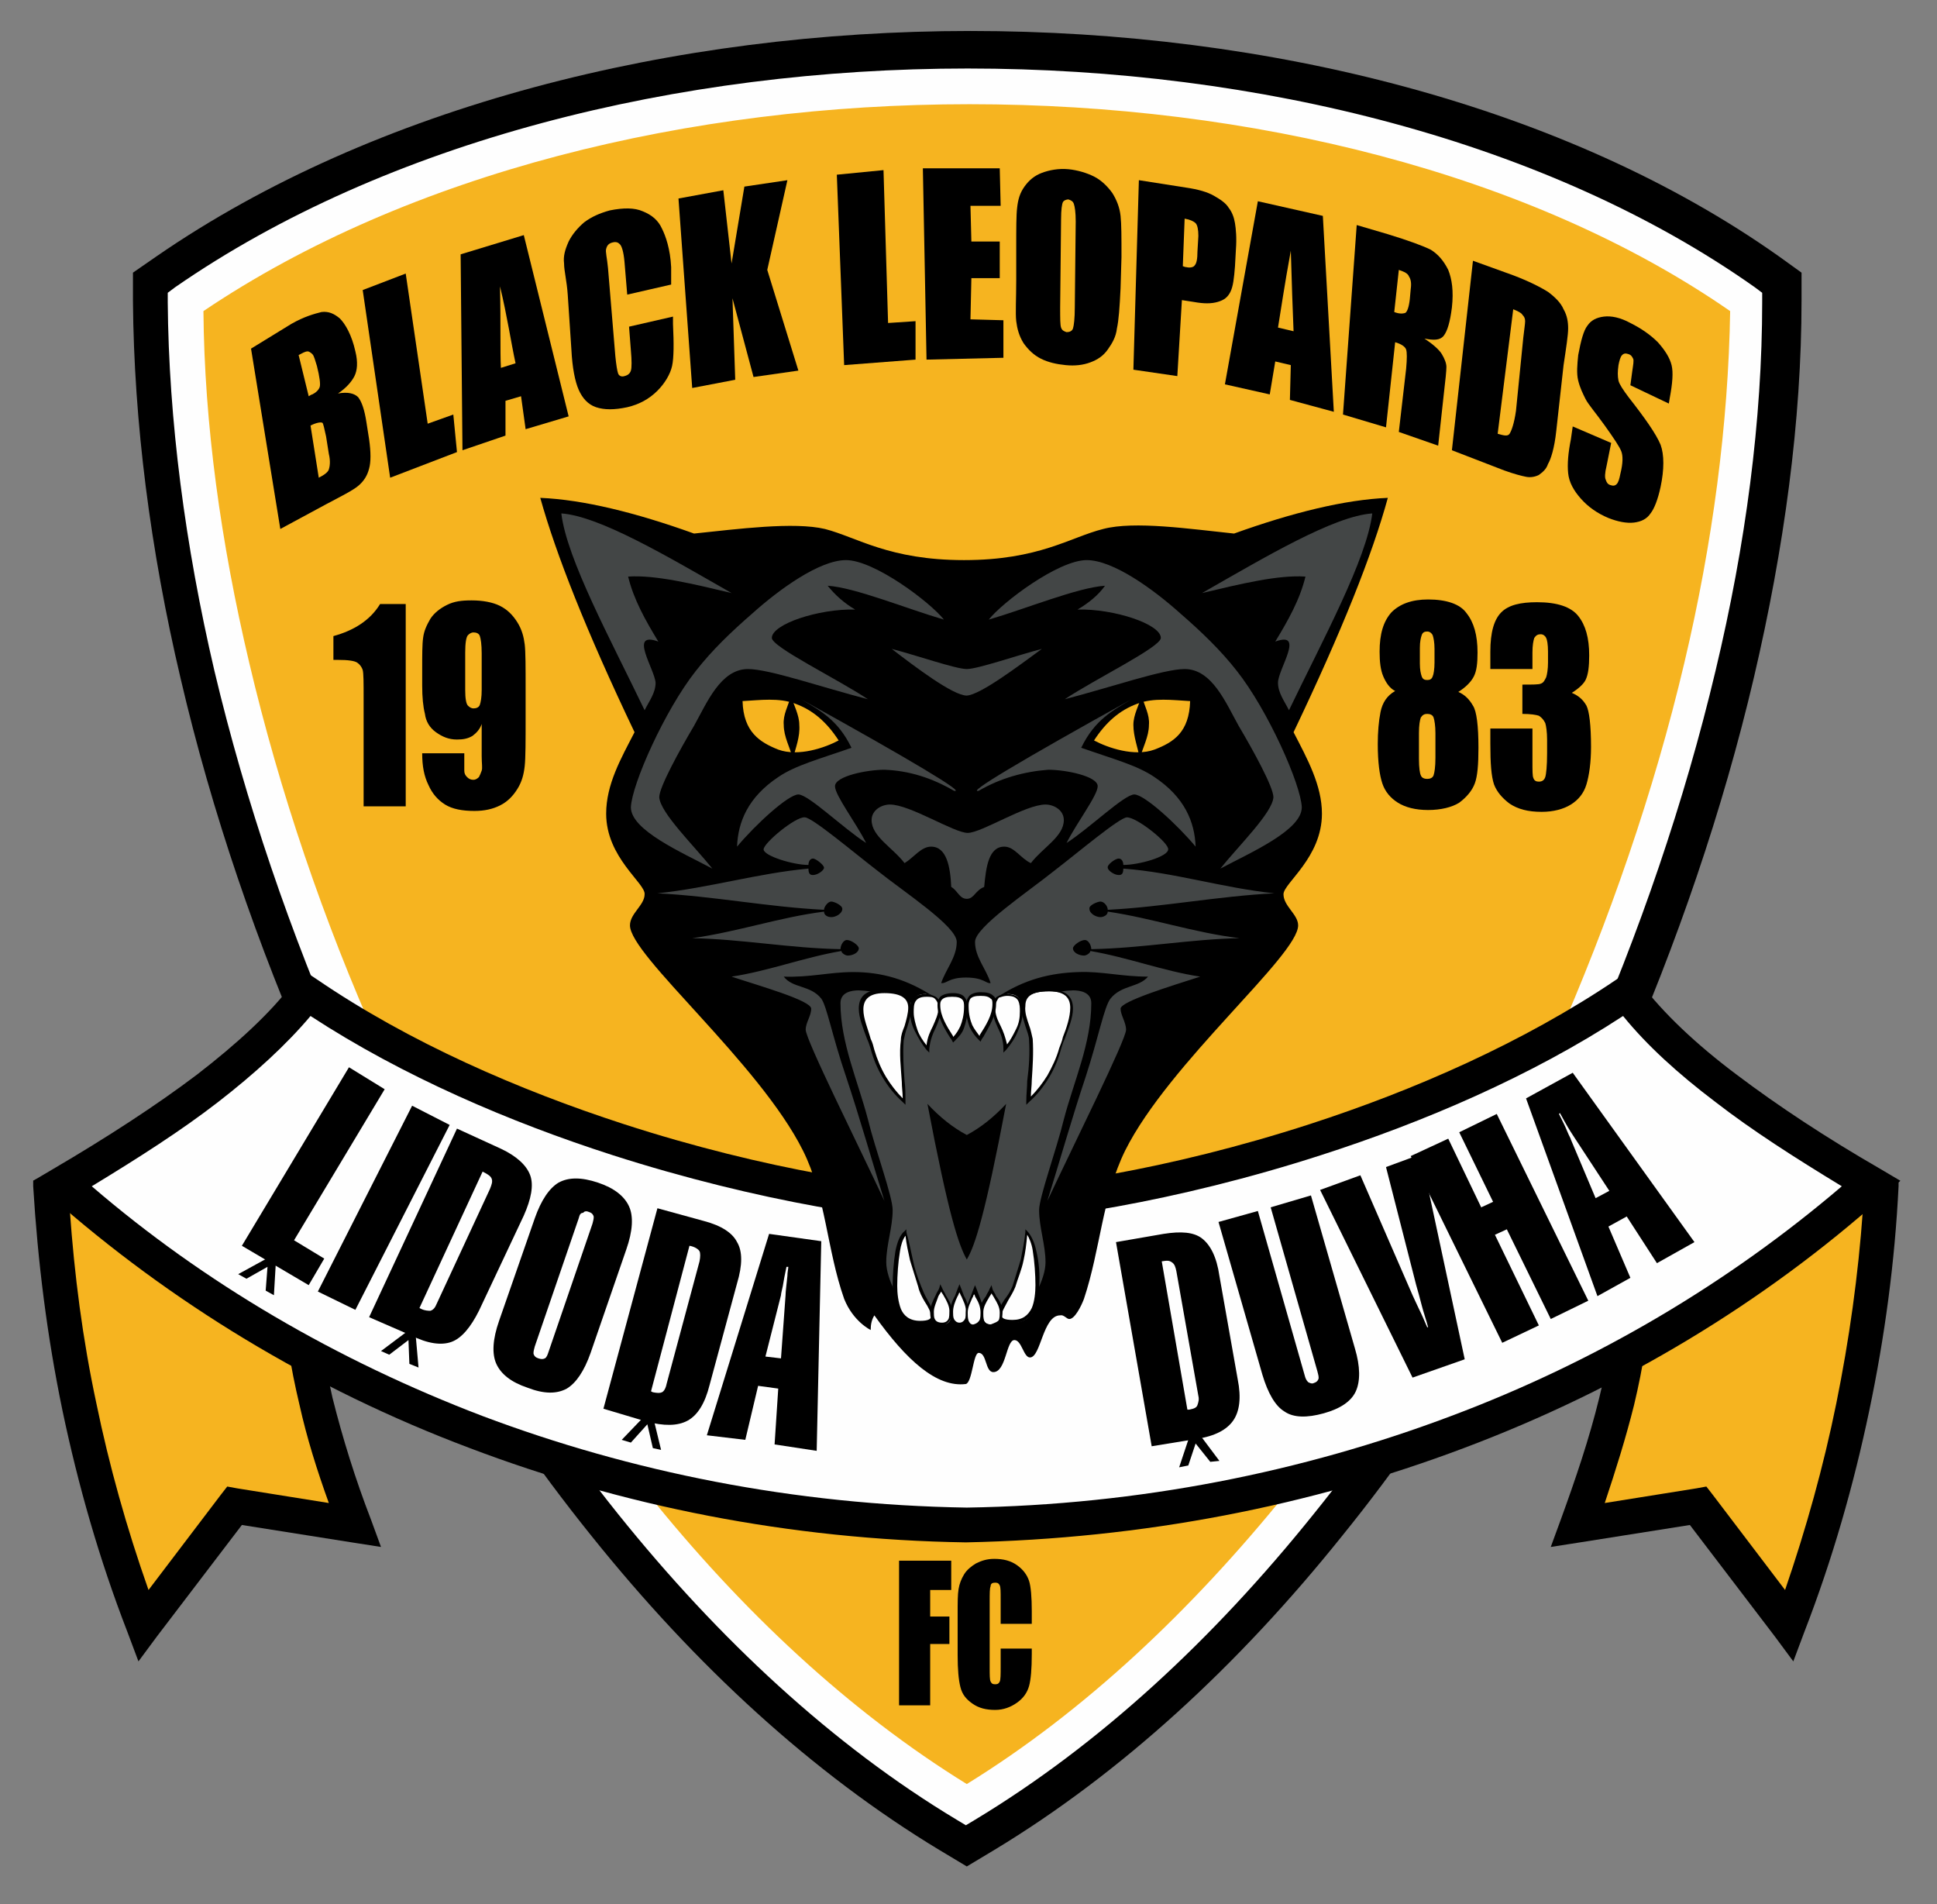 <?xml version="1.0" encoding="utf-8"?>
<!-- Generator: Adobe Illustrator 21.1.0, SVG Export Plug-In . SVG Version: 6.00 Build 0)  -->
<svg version="1.1"
	 id="svg3161" inkscape:version="0.48.5 r10040" sodipodi:docname="Black_Leopards_FC.svg" xmlns:cc="http://creativecommons.org/ns#" xmlns:dc="http://purl.org/dc/elements/1.1/" xmlns:inkscape="http://www.inkscape.org/namespaces/inkscape" xmlns:rdf="http://www.w3.org/1999/02/22-rdf-syntax-ns#" xmlns:sodipodi="http://sodipodi.sourceforge.net/DTD/sodipodi-0.dtd" xmlns:svg="http://www.w3.org/2000/svg"
	 xmlns="http://www.w3.org/2000/svg" xmlns:xlink="http://www.w3.org/1999/xlink" wide="311.3" height="306" viewBox="0 0 311.3 306"
	 enable-background="new 0 0 311.3 306" xml:space="preserve">
<rect x="0" y="0" width="311.3" height="306" fill="#808080" stroke="none"/>
<sodipodi:namedview  bordercolor="#666666" borderopacity="1" gridtolerance="10" guidetolerance="10" id="namedview3333" inkscape:current-layer="svg3161" inkscape:cx="291.64569" inkscape:cy="456.14229" inkscape:pageopacity="0" inkscape:pageshadow="2" inkscape:window-height="706" inkscape:window-maximized="1" inkscape:window-width="1366" inkscape:window-x="-8" inkscape:window-y="-8" inkscape:zoom="0.5" objecttolerance="10" pagecolor="#ffffff" showgrid="false">
	</sodipodi:namedview>
<g id="Слой_x0020_1" transform="matrix(1.471,0,0,1.471,-4844.994,-5059.088)">
	<path id="path3169" inkscape:connector-curvature="0" d="M3399.3,3629.4c11.6-7.5,22.3-17.7,31.9-29.7c11.3-14,21-30.5,28.7-47.9
		c5.9-13.4,10.7-27.3,13.9-41.1c2.8-12.1,4.5-24,4.8-35.4c-21-13.8-49.9-20.7-79-20.7c-29,0-58.1,6.9-79.6,20.7
		c0.3,11.4,2,23.4,4.8,35.4c3.2,13.8,8,27.7,13.9,41.1c7.7,17.4,17.4,33.9,28.7,47.9C3377,3611.7,3387.7,3621.9,3399.3,3629.4
		L3399.3,3629.4z M3440.3,3607c-11.3,14.1-24.1,25.9-38,34.3l-3,1.8l-3-1.8c-13.9-8.4-26.7-20.2-38-34.3
		c-12-14.9-22.2-32.2-30.3-50.5c-6.2-14-11.2-28.6-14.6-43.2c-3.3-14-5.1-28-5.2-41.2l0-3.1l2.6-1.8c23.8-16.4,56.5-24.6,88.9-24.6
		c32.6,0,65.1,8.2,88.3,24.6l2.5,1.8l0,3c0,13.2-1.9,27.1-5.2,41.2c-3.4,14.5-8.4,29.1-14.6,43.2
		C3462.5,3574.8,3452.3,3592.2,3440.3,3607z"/>
	<path id="path3171" inkscape:connector-curvature="0" fill="#F6B420" d="M3399.3,3636.3c27.6-16.6,50.7-47.6,66-82.2
		c11.9-26.9,19.2-55.9,19.3-82c-44.3-31.3-124.9-31.5-170.5,0c0.1,26.1,7.4,55.1,19.3,82C3348.6,3588.7,3371.7,3619.7,3399.3,3636.3
		L3399.3,3636.3z"/>
	<path id="path3173" inkscape:connector-curvature="0" fill="#FEFEFE" d="M3399.3,3634.1c12.8-7.9,24.5-18.9,35-31.9
		c11.5-14.3,21.4-31.1,29.2-48.8c6-13.6,10.9-27.8,14.2-41.8c3.1-13.1,4.8-26.1,5-38.4c-21.8-15.1-52.4-22.6-83.1-22.6
		c-30.6,0-61.3,7.5-83.7,22.6c0.1,12.3,1.9,25.3,5,38.4c3.3,14,8.1,28.2,14.2,41.8c7.8,17.7,17.7,34.5,29.2,48.8
		C3374.7,3615.2,3386.5,3626.2,3399.3,3634.1z M3437.2,3604.6c-11,13.7-23.4,25.2-37,33.4l-1,0.6l-1-0.6c-13.5-8.1-26-19.7-37-33.4
		c-11.7-14.6-21.8-31.6-29.7-49.6c-6.1-13.8-11-28.2-14.4-42.5c-3.2-13.7-5-27.4-5.1-40.3v-1l0.8-0.6c23.1-16,55-23.9,86.6-23.9
		c31.8,0,63.5,8,86,23.9l0.8,0.6v1c0,12.9-1.8,26.5-5.1,40.3c-3.4,14.3-8.3,28.6-14.4,42.5C3459,3572.9,3449,3590,3437.2,3604.6
		L3437.2,3604.6z"/>
	<path id="path3175" inkscape:connector-curvature="0" fill="#F6B420" d="M3299.3,3568.6c0.9,16.3,4,32.3,10.1,48.1
		c3.3-4.4,6.6-8.8,9.9-13.1c4.4,0.7,8.8,1.4,13.1,2.1c-3.4-9-6-18-6-27C3317.4,3575.4,3308.3,3572,3299.3,3568.6L3299.3,3568.6z"/>
	<path id="path3177" inkscape:connector-curvature="0" d="M3301.3,3571.4c0.5,7.1,1.4,14.1,2.9,21.1c1.4,6.8,3.3,13.6,5.7,20.4
		l7.9-10.4l0.7-0.9l1.1,0.2l10,1.6c-1.3-3.6-2.4-7.1-3.2-10.7c-1-4.2-1.7-8.4-1.8-12.6L3301.3,3571.4z M3300.5,3593.3
		c-1.7-8.2-2.7-16.3-3.2-24.5l0-0.6l2.6-1.3l27.2,10.1l1.2,0.5l0,1.3c0,4.3,0.7,8.7,1.7,13.1c1.1,4.4,2.5,8.9,4.2,13.3l1.1,3
		l-3.2-0.5l-12-1.9l-9.3,12.2l-2,2.7l-1.2-3.2C3304.5,3609.5,3302.2,3601.4,3300.5,3593.3L3300.5,3593.3z"/>
	<path id="path3179" inkscape:connector-curvature="0" fill="#F6B420" d="M3499.2,3568.6c-0.9,16.3-4,32.3-10.1,48.1
		c-3.3-4.4-6.6-8.8-9.9-13.1c-4.4,0.7-8.8,1.4-13.1,2.1c3.4-9,6-18,6-27C3481.1,3575.4,3490.2,3572,3499.2,3568.6L3499.2,3568.6z"/>
	<path id="path3181" inkscape:connector-curvature="0" d="M3501.1,3568.8c-0.4,8.2-1.5,16.4-3.2,24.5c-1.7,8.1-4,16.2-7.1,24.2
		l-1.2,3.2l-2-2.7l-9.3-12.2l-12,1.9l-3.2,0.5l1.1-3c1.6-4.4,3.1-8.8,4.2-13.3c1.1-4.4,1.7-8.7,1.7-13.1l0-1.3l1.2-0.5l27.2-10.1
		l2.6,1.3L3501.1,3568.8L3501.1,3568.8z M3494.3,3592.5c1.4-6.9,2.4-14,2.9-21.1l-23.2,8.7c-0.1,4.2-0.8,8.4-1.8,12.6
		c-0.9,3.6-2,7.1-3.2,10.7l10-1.6l1.1-0.2l0.7,0.9l7.9,10.4C3491,3606.2,3492.9,3599.4,3494.3,3592.5z"/>
	<path id="path3183" inkscape:connector-curvature="0" fill="#FEFEFE" d="M3399.3,3605.8c-39-0.7-73.7-14.9-98.8-37.3
		c11.8-6.9,21.6-13.9,26.8-20.8c24.2,16.4,58.4,23.3,72,23.3c13.6,0,47.8-6.9,72-23.3c5.2,6.9,14.9,13.9,26.8,20.8
		C3472.9,3590.8,3438.2,3605.1,3399.3,3605.8z"/>
	<path id="path3185" inkscape:connector-curvature="0" d="M3399.2,3607.7c-19.3-0.3-37.6-4-54.2-10.3c-17.3-6.5-32.8-16-45.8-27.5
		l-1.9-1.7l2.2-1.3c5.8-3.4,11.2-6.9,15.7-10.3c4.4-3.4,8-6.7,10.5-10l1.1-1.4l1.5,1c10.1,6.9,22.1,12.1,33.5,15.8
		c15.4,5,29.8,7.2,37.5,7.2c7.7,0,22.1-2.2,37.5-7.2c11.4-3.7,23.3-8.9,33.5-15.8l1.5-1l1.1,1.4c2.5,3.3,6.1,6.7,10.5,10
		c4.5,3.4,9.8,6.9,15.7,10.3l2.2,1.3l-1.9,1.7c-13,11.6-28.5,21-45.8,27.5C3436.9,3603.7,3418.6,3607.3,3399.2,3607.7L3399.2,3607.7
		z M3346.4,3593.9c16.2,6.1,34,9.7,52.9,10c18.9-0.3,36.7-3.9,52.9-10c16-6,30.4-14.6,42.7-25.1c-5.1-3.1-9.8-6.1-13.8-9.2
		c-4.1-3.1-7.5-6.2-10.1-9.4c-10.1,6.6-21.8,11.6-33,15.2c-15.8,5.1-30.7,7.4-38.7,7.4c-7.9,0-22.8-2.3-38.7-7.4
		c-11.2-3.6-22.9-8.6-33-15.2c-2.6,3.1-6.1,6.3-10.1,9.4c-4,3.1-8.7,6.1-13.8,9.2C3315.9,3579.3,3330.4,3587.8,3346.4,3593.9z"/>
	<path id="path3187" inkscape:connector-curvature="0" d="M3410.5,3583.3c0.6,0,1.3-1.4,1.6-2.2c1.8-5.4,2-11.1,4.5-16.2
		c4.8-9.6,18.9-21.3,18.9-24.6c0-1.2-1.6-2.1-1.6-3.4c0-1.2,4.2-4,4.2-8.8c0-3.1-1.6-6-3.1-8.9c5.3-11.1,8.6-19.4,10.3-25.6
		c-4.7,0.2-10.4,1.6-16.8,3.9c-4.8-0.5-10.9-1.4-14.3-0.5c-3.6,0.9-7,3.4-15.2,3.4c-8.2,0-11.7-2.5-15.2-3.4
		c-3.4-0.8-9.5,0-14.3,0.5c-6.4-2.3-12.1-3.7-16.8-3.9c1.7,6.1,5,14.5,10.3,25.6c-1.5,2.9-3.1,5.7-3.1,8.9c0,4.8,4.3,7.6,4.2,8.8
		c0,1.2-1.6,2.1-1.6,3.4c0,3.3,14.1,15,18.9,24.6c2.5,5,2.6,10.8,4.5,16.2c1,2.5,2.9,3.4,2.9,3.4c0-0.6,0.1-1.1,0.4-1.6
		c3.5,4.9,6.8,7.9,10,7.5c0.7-0.2,0.8-3.4,1.4-3.4c0.9,0,0.7,2.1,1.6,2.1c1.4,0,1.4-3.5,2.3-3.5c0.8,0,1,1.9,1.7,1.9
		c1.2,0,1.4-4.6,3.3-4.6C3409.9,3582.8,3410.2,3583.3,3410.5,3583.3L3410.5,3583.3z"/>
	<path id="path3189" inkscape:connector-curvature="0" fill="#434646" d="M3365.3,3513.8c0,1.1-0.7,2-1.2,3
		c-3.7-7.7-8.5-16.5-9.1-21.5c4.2,0.3,11.6,4.7,18.6,8.7c-4.2-1-8.3-2-11.3-1.8c0.6,2.5,1.9,4.8,3.3,7.1
		C3362.3,3508.1,3365.2,3512.3,3365.3,3513.8L3365.3,3513.8z"/>
	<path id="path3191" inkscape:connector-curvature="0" fill="#434646" d="M3384.1,3503.2c3,0.2,8.6,2.5,12.7,3.7
		c-1.5-1.9-7.6-6.5-10.7-6.5c-2.9,0-7.3,3.2-10.2,5.8c-2.3,2-4.4,4-6.2,6.3c-3.4,4.3-7,12.4-7.1,14.9c0,2.5,5.5,4.9,8.9,6.7
		c-2-2.5-5.7-6.1-5.8-7.8c0-1.1,2.2-5.1,3.8-7.8c1.4-2.5,2.9-6.2,5.9-6.2c2.3,0,8.1,2,13.1,3.3c-3.3-2.2-10.5-5.7-10.5-6.7
		c0-1.5,5.1-3.2,9.1-3.1C3385.9,3505.1,3384.9,3504.2,3384.1,3503.2L3384.1,3503.2z"/>
	<path id="path3193" inkscape:connector-curvature="0" fill="#F6B420" d="M3378.7,3521.1c2.2,0.8,5.1-0.2,6.6-1
		c-1.3-2-2.8-3.3-4.7-4c-1.8-0.7-3.9-0.4-5.8-0.3C3374.9,3519.2,3376.7,3520.3,3378.7,3521.1L3378.7,3521.1z"/>
	<path id="path3195" inkscape:connector-curvature="0" d="M3381,3518.4c0-1.1-0.6-2.1-0.9-3.2c-0.3,1.1-0.9,2.1-0.8,3.2
		c0,1.3,0.7,2.5,1,3.7C3380.6,3520.9,3381.1,3519.7,3381,3518.4L3381,3518.4z"/>
	<path id="path3197" inkscape:connector-curvature="0" fill="#434646" d="M3397.9,3525.6c1.4,0.3-4.6-3.3-16.7-10
		c2,1.2,4,2.2,5.5,5.3c-3.4,1.2-6.1,1.9-8,3.2c-3.3,2.2-4.4,4.9-4.5,7.6c2-2.4,5.6-5.7,6.7-5.7c1.1,0,4.9,3.7,7.4,5.3
		c-1.1-2.2-3.4-5.2-3.4-6.2c0-1.1,3.5-1.8,5.4-1.8C3393,3523.4,3395.5,3524.2,3397.9,3525.6L3397.9,3525.6z"/>
	<path id="path3199" inkscape:connector-curvature="0" fill="#434646" d="M3400,3582.7h-1.5c-1.9-0.1-3.7-0.3-5.6-0.4
		c-0.8-0.6-2.4-3.3-2.4-5.2c0-1.9,0.7-3.8,0.7-5.7c0-1.5-1.9-6.6-2.7-9.9c-1.1-4.2-3-8.4-3-12.7c0-1.2,1.2-1.4,2-1.4
		c3.6,0.1,7.4,2.4,11.1,2.7c-1-0.7-1.9-1.4-2.9-2c-2.9-1.9-5.7-2.7-8.8-2.7c-2.6,0-4.7,0.6-7.6,0.5c1,1.3,2.9,0.9,4.1,2.4
		c0.6,0.8,1.2,4.1,2.7,8.5c1.5,4.5,2.8,9.1,4.2,13.6c-2.9-6.2-8.6-17.6-8.6-18.7c0-0.8,0.6-1.5,0.6-2.3c0-0.9-5.7-2.5-8.7-3.5
		c4-0.6,7.9-2.1,12-2.8c0,0.2,0.4,0.5,0.7,0.5c0.5,0,1.2-0.3,1.2-0.8c0-0.3-0.8-0.9-1.3-0.9c-0.4,0-0.7,0.6-0.7,1
		c-5.5-0.1-10.8-1.1-16.2-1.2c5-0.7,9.6-2.3,14.4-2.9c0,0.4,0.4,0.6,0.8,0.6c0.5,0,1.2-0.4,1.2-0.9c0-0.4-0.9-0.8-1.2-0.8
		c-0.4,0-0.8,0.6-0.8,0.9c-6.1-0.3-12.1-1.5-18.2-1.8c5.7-0.6,11-2.2,16.5-2.7c0,0.6,0.2,0.7,0.5,0.7c0.5,0,1.2-0.5,1.2-0.8
		c0-0.3-0.9-1-1.2-1c-0.3,0-0.5,0.3-0.5,0.7c-1.7,0-4.9-1-4.9-1.7c0-0.7,3.5-3.6,4.5-3.5c0.8,0,5.3,3.8,7.9,5.8
		c3,2.4,8.7,6.1,8.7,7.8c0,1.7-1.2,3-1.7,4.5c0.6,0.1,0.8-0.6,2.7-0.6h0c2,0,2.2,0.7,2.7,0.6c-0.5-1.6-1.7-2.8-1.7-4.5
		c0-1.6,5.7-5.4,8.7-7.8c2.6-2,7.1-5.8,7.9-5.8c1.1,0,4.6,2.8,4.5,3.5c0,0.8-3.2,1.7-4.9,1.7c0-0.4-0.2-0.7-0.5-0.7
		c-0.4,0-1.3,0.7-1.2,1c0,0.3,0.7,0.8,1.2,0.8c0.3,0,0.5-0.1,0.5-0.7c5.5,0.4,10.8,2.1,16.5,2.7c-6.1,0.3-12.2,1.5-18.2,1.8
		c0-0.4-0.4-0.9-0.8-0.9c-0.3,0-1.3,0.4-1.2,0.8c0,0.5,0.7,0.9,1.2,0.9c0.3,0,0.8-0.2,0.8-0.6c4.8,0.7,9.4,2.3,14.4,2.9
		c-5.3,0.1-10.7,1.1-16.2,1.2c0-0.4-0.3-1-0.7-1c-0.5,0-1.3,0.6-1.3,0.9c0,0.5,0.7,0.8,1.2,0.8c0.3,0,0.7-0.3,0.7-0.5
		c4.1,0.7,8,2.2,12,2.8c-3.1,1-8.7,2.7-8.7,3.5c0,0.7,0.6,1.5,0.6,2.3c0,1.1-5.7,12.5-8.6,18.7c1.4-4.5,2.7-9.1,4.2-13.6
		c1.4-4.3,2-7.6,2.7-8.5c1.2-1.5,3.1-1.2,4.1-2.4c-2.9,0-5.1-0.6-7.6-0.5c-3.1,0.1-5.9,0.8-8.8,2.7c-1,0.7-2,1.4-2.9,2
		c3.8-0.3,7.5-2.6,11.1-2.7c0.8,0,2,0.2,2,1.4c0,4.4-1.9,8.5-3,12.7c-0.8,3.3-2.7,8.5-2.7,9.9c0,1.9,0.7,3.8,0.7,5.7
		c0,1.9-1.6,4.6-2.4,5.2C3403.7,3582.5,3401.9,3582.6,3400,3582.7L3400,3582.7z"/>
	<path id="path3201" inkscape:connector-curvature="0" d="M3399.3,3576.8L3399.3,3576.8c-0.9-1.6-2-4.9-4.3-17
		c1.4,1.5,2.8,2.6,4.3,3.4h0c1.5-0.8,2.9-1.9,4.3-3.4C3401.3,3571.9,3400.2,3575.3,3399.3,3576.8z"/>
	<path id="path3203" inkscape:connector-curvature="0" fill="#434646" d="M3399.3,3515.2L3399.3,3515.2c-1.5,0-5.6-3.1-8.2-5.1
		c2.7,0.7,7,2.2,8.2,2.2h0c1.2,0,5.5-1.5,8.2-2.2C3404.9,3512,3400.8,3515.1,3399.3,3515.2z"/>
	<path id="path3205" inkscape:connector-curvature="0" fill="#434646" d="M3399.3,3537.4L3399.3,3537.4c-0.8,0-1-0.9-1.7-1.3
		c-0.1-2.2-0.5-4.4-2.2-4.4c-1.1,0-1.9,1.2-2.9,1.8c-1.3-1.7-3.6-2.9-3.6-4.7c0-1.1,1.1-1.7,2-1.7c2.2,0,7,3.1,8.5,3.1h0
		c1.5,0,6.3-3.1,8.5-3.1c0.9,0,2,0.6,2,1.7c0,1.8-2.3,3-3.6,4.7c-1.1-0.5-1.8-1.8-2.9-1.8c-1.7,0-2,2.2-2.2,4.4
		C3400.2,3536.5,3400.1,3537.4,3399.3,3537.4z"/>
	<path id="path3207" inkscape:connector-curvature="0" fill="#FEFEFE" d="M3392.3,3552.8c0.2-1.9,2.7-5.3-2-5.3
		c-4.3,0-1.9,4.2-1.2,6.3c0.6,2.1,1.7,4.1,3.4,5.6C3392.4,3557.2,3392,3555.1,3392.3,3552.8z"/>
	<path id="path3209" inkscape:connector-curvature="0" d="M3392.1,3552.8c0-0.5,0.2-1,0.4-1.5c0.2-0.7,0.4-1.4,0.4-2
		c0-0.9-0.6-1.6-2.6-1.6c-1.8,0-2.3,0.8-2.3,1.8c0,1,0.5,2.1,0.8,3.2c0.2,0.4,0.3,0.8,0.4,1.2c0.3,1,0.7,2,1.3,3
		c0.5,0.8,1.1,1.6,1.8,2.3c0-0.6-0.1-1.2-0.1-1.8C3392.1,3555.8,3391.9,3554.3,3392.1,3552.8z M3392.8,3551.4
		c-0.2,0.5-0.3,1-0.4,1.5c-0.1,1.5,0,3,0.1,4.4c0.1,0.7,0.1,1.5,0.1,2.2l0,0.4l-0.3-0.3c-0.9-0.8-1.6-1.7-2.2-2.7
		c-0.6-1-1-2-1.3-3.1c-0.1-0.3-0.2-0.7-0.4-1.1c-0.4-1.1-0.9-2.3-0.9-3.3c0-1.2,0.6-2.1,2.7-2.1c2.3,0,3,0.8,3,1.9
		C3393.3,3549.9,3393,3550.7,3392.8,3551.4L3392.8,3551.4z"/>
	<path id="path3211" inkscape:connector-curvature="0" fill="#FEFEFE" d="M3396.3,3549.3c0,1.6-1.1,2.5-1.3,4.4
		c-0.9-1.1-1.7-2.6-1.7-4c0-0.8,0-1.9,1.5-1.9C3395.5,3547.9,3396.3,3548.2,3396.3,3549.3L3396.3,3549.3z"/>
	<path id="path3213" inkscape:connector-curvature="0" d="M3396.5,3549.3c0,0.8-0.3,1.5-0.6,2.2c-0.3,0.6-0.6,1.3-0.7,2.3l0,0.4
		l-0.3-0.3c-0.5-0.6-0.9-1.3-1.3-2.1c-0.3-0.6-0.5-1.3-0.5-2c0-0.4,0-0.9,0.2-1.3c0.2-0.4,0.7-0.7,1.5-0.7c0.4,0,0.7,0.1,1.1,0.3
		C3396.2,3548.3,3396.5,3548.7,3396.5,3549.3z M3395.6,3551.3c0.3-0.7,0.6-1.3,0.6-2c0-0.5-0.2-0.8-0.4-1c-0.2-0.2-0.6-0.2-0.9-0.2
		c-0.7,0-1,0.2-1.2,0.5c-0.2,0.3-0.2,0.8-0.2,1.2c0,0.6,0.2,1.3,0.4,1.9c0.2,0.6,0.6,1.2,1,1.7
		C3395,3552.5,3395.3,3551.9,3395.6,3551.3L3395.6,3551.3z"/>
	<path id="path3215" inkscape:connector-curvature="0" fill="#FEFEFE" d="M3399.2,3549.2c-0.1,2-0.6,2.7-1.4,3.6
		c-0.7-1.2-1.6-2.4-1.6-3.8c0-0.6,0.2-1.1,1.5-1.1C3399,3547.9,3399.2,3548.5,3399.2,3549.2L3399.2,3549.2z"/>
	<path id="path3217" inkscape:connector-curvature="0" d="M3399.4,3549.2c0,1-0.2,1.7-0.4,2.3c-0.2,0.6-0.6,1-1,1.4l-0.2,0.2
		l-0.1-0.2c0,0-0.1-0.2-0.2-0.3c-0.7-1.1-1.4-2.3-1.4-3.6c0-0.3,0.1-0.7,0.3-0.9c0.2-0.2,0.7-0.4,1.4-0.4c0.7,0,1.1,0.2,1.3,0.5
		C3399.3,3548.5,3399.4,3548.8,3399.4,3549.2L3399.4,3549.2z M3398.6,3551.3c0.2-0.5,0.4-1.2,0.4-2.1l0,0c0-0.3,0-0.6-0.2-0.8
		c-0.2-0.2-0.5-0.3-1.1-0.3c-0.6,0-0.9,0.1-1.1,0.3c-0.2,0.2-0.2,0.4-0.2,0.6c0,1.2,0.7,2.3,1.4,3.4c0,0,0,0,0,0.1
		C3398.2,3552.1,3398.4,3551.7,3398.6,3551.3L3398.6,3551.3z"/>
	<path id="path3219" inkscape:connector-curvature="0" fill="#FEFEFE" d="M3394.1,3579.8c-0.6-1.9-1.2-3.8-1.4-5.9
		c-0.9,0.7-1.3,3.9-1.2,5.9c0,1.6,0.2,3.9,2.7,3.9C3397,3583.7,3394.7,3581.5,3394.1,3579.8z"/>
	<path id="path3221" inkscape:connector-curvature="0" d="M3394,3579.8c-0.3-1-0.6-1.9-0.9-2.9c-0.2-0.9-0.4-1.8-0.5-2.7
		c-0.3,0.4-0.5,1-0.6,1.7c-0.2,1.2-0.3,2.6-0.3,3.8c0,0.8,0.1,1.7,0.4,2.5c0.3,0.7,0.9,1.3,2.1,1.3c0.9,0,1.2-0.2,1.2-0.5
		c0-0.4-0.3-1-0.7-1.6C3394.4,3580.9,3394.1,3580.3,3394,3579.8L3394,3579.8z M3393.4,3576.8c0.2,1,0.5,1.9,0.9,2.9
		c0.2,0.5,0.4,1,0.7,1.5c0.4,0.7,0.7,1.3,0.7,1.7c0,0.5-0.4,0.9-1.6,0.9c-1.3,0-2-0.6-2.4-1.5c-0.4-0.8-0.4-1.8-0.5-2.6
		c0-1.1,0.1-2.6,0.3-3.8c0.2-1,0.5-1.8,1-2.2l0.2-0.2l0,0.3C3393,3574.9,3393.2,3575.9,3393.4,3576.8L3393.4,3576.8z"/>
	<path id="path3223" inkscape:connector-curvature="0" fill="#FEFEFE" d="M3395.5,3582.5c0,0.6,0,1.4,1.1,1.4c1,0,1-0.8,1-1.4
		c0-0.9-0.7-1.6-1.1-2.4C3396.2,3580.9,3395.5,3581.6,3395.5,3582.5z"/>
	<path id="path3225" inkscape:connector-curvature="0" d="M3395.7,3582.5c0,0.3,0,0.6,0.1,0.8c0.1,0.2,0.3,0.4,0.8,0.4
		c0.4,0,0.6-0.2,0.7-0.4c0.1-0.2,0.1-0.6,0.1-0.9c0-0.5-0.3-1.1-0.6-1.6c-0.1-0.2-0.2-0.3-0.3-0.5c-0.1,0.2-0.2,0.3-0.3,0.5
		C3396,3581.4,3395.7,3582,3395.7,3582.5z M3395.5,3583.5c-0.2-0.3-0.2-0.7-0.2-1c0-0.6,0.3-1.2,0.6-1.8c0.1-0.3,0.3-0.5,0.4-0.8
		l0.1-0.4l0.2,0.4c0.1,0.3,0.3,0.5,0.4,0.8c0.3,0.5,0.7,1.1,0.7,1.7c0,0.3,0,0.7-0.2,1c-0.2,0.3-0.5,0.6-1,0.6
		C3396,3584.1,3395.7,3583.8,3395.5,3583.5L3395.5,3583.5z"/>
	<path id="path3227" inkscape:connector-curvature="0" fill="#434646" d="M3433.3,3513.8c0,1.1,0.7,2,1.2,3
		c3.7-7.7,8.5-16.5,9.1-21.5c-4.2,0.3-11.6,4.7-18.6,8.7c4.2-1,8.3-2,11.3-1.8c-0.6,2.5-1.9,4.8-3.3,7.1
		C3436.3,3508.1,3433.3,3512.3,3433.3,3513.8L3433.3,3513.8z"/>
	<path id="path3229" inkscape:connector-curvature="0" fill="#434646" d="M3414.4,3503.2c-3,0.2-8.6,2.5-12.7,3.7
		c1.5-1.9,7.6-6.5,10.7-6.5c2.9,0,7.3,3.2,10.2,5.8c2.3,2,4.4,4,6.2,6.3c3.4,4.3,7,12.4,7.1,14.9c0,2.5-5.5,4.9-8.9,6.7
		c2-2.5,5.7-6.1,5.8-7.8c0-1.1-2.2-5.1-3.8-7.8c-1.4-2.5-2.9-6.2-5.9-6.2c-2.3,0-8.1,2-13.1,3.3c3.3-2.2,10.5-5.7,10.5-6.7
		c0-1.5-5.1-3.2-9.1-3.1C3412.6,3505.1,3413.7,3504.2,3414.4,3503.2L3414.4,3503.2z"/>
	<path id="path3231" inkscape:connector-curvature="0" fill="#F6B420" d="M3419.8,3521.1c-2.2,0.8-5.1-0.2-6.6-1
		c1.3-2,2.8-3.3,4.7-4c1.8-0.7,3.9-0.4,5.8-0.3C3423.6,3519.2,3421.9,3520.3,3419.8,3521.1L3419.8,3521.1z"/>
	<path id="path3233" inkscape:connector-curvature="0" d="M3417.5,3518.4c0-1.1,0.6-2.1,0.9-3.2c0.3,1.1,0.9,2.1,0.8,3.2
		c0,1.3-0.7,2.5-1,3.7C3418,3520.9,3417.5,3519.7,3417.5,3518.4L3417.5,3518.4z"/>
	<path id="path3235" inkscape:connector-curvature="0" fill="#434646" d="M3400.6,3525.6c-1.4,0.3,4.6-3.3,16.7-10
		c-2,1.2-4,2.2-5.5,5.3c3.4,1.2,6.1,1.9,8,3.2c3.3,2.2,4.4,4.9,4.5,7.6c-2-2.4-5.6-5.7-6.7-5.7c-1.1,0-4.9,3.7-7.4,5.3
		c1.1-2.2,3.4-5.2,3.4-6.2c0-1.1-3.5-1.8-5.4-1.8C3405.6,3523.5,3403,3524.2,3400.6,3525.6L3400.6,3525.6z"/>
	<path id="path3237" inkscape:connector-curvature="0" fill="#FEFEFE" d="M3406.3,3552.8c-0.2-1.9-2.7-5.3,2-5.3
		c4.3,0,1.9,4.2,1.2,6.3c-0.6,2.1-1.7,4.1-3.4,5.6C3406.1,3557.2,3406.5,3555.1,3406.3,3552.8z"/>
	<path id="path3239" inkscape:connector-curvature="0" d="M3406.1,3552.8c0-0.4-0.2-0.9-0.4-1.5c-0.2-0.7-0.5-1.5-0.5-2.1
		c0-1.1,0.6-1.9,3-1.9c2.1,0,2.7,0.9,2.7,2.1c0,1-0.5,2.2-0.9,3.3c-0.2,0.4-0.3,0.8-0.4,1.1c-0.3,1.1-0.7,2.1-1.3,3.1
		c-0.6,1-1.3,1.9-2.2,2.7l-0.3,0.3l0-0.4c0-0.8,0.1-1.5,0.1-2.2C3406.1,3555.8,3406.2,3554.3,3406.1,3552.8L3406.1,3552.8z
		 M3406.1,3551.2c0.2,0.5,0.3,1.1,0.4,1.5c0.1,1.5,0,3-0.1,4.5c0,0.6-0.1,1.2-0.1,1.8c0.7-0.7,1.3-1.5,1.8-2.3c0.5-0.9,1-1.9,1.3-3
		c0.1-0.3,0.3-0.7,0.4-1.2c0.4-1,0.8-2.2,0.8-3.2c0-1-0.5-1.8-2.3-1.8c-2.1,0-2.6,0.7-2.6,1.6
		C3405.6,3549.8,3405.9,3550.6,3406.1,3551.2z"/>
	<path id="path3241" inkscape:connector-curvature="0" fill="#FEFEFE" d="M3402.3,3549.3c0,1.6,1.1,2.5,1.3,4.4
		c0.9-1.1,1.7-2.6,1.7-4c0-0.8,0-1.9-1.5-1.9C3403,3547.9,3402.3,3548.2,3402.3,3549.3L3402.3,3549.3z"/>
	<path id="path3243" inkscape:connector-curvature="0" d="M3402.4,3549.3c0,0.8,0.3,1.4,0.6,2c0.3,0.6,0.5,1.2,0.7,2
		c0.4-0.5,0.7-1.1,1-1.7c0.3-0.6,0.4-1.2,0.4-1.9c0-0.4,0-0.8-0.2-1.2c-0.2-0.3-0.5-0.5-1.2-0.5c-0.3,0-0.6,0.1-0.9,0.2
		C3402.6,3548.5,3402.4,3548.8,3402.4,3549.3L3402.4,3549.3z M3402.7,3551.5c-0.3-0.7-0.6-1.3-0.6-2.2c0-0.6,0.2-1,0.5-1.2
		c0.3-0.2,0.7-0.3,1.1-0.3c0.8,0,1.3,0.3,1.5,0.7c0.2,0.4,0.2,0.9,0.2,1.3c0,0.7-0.2,1.3-0.5,2c-0.3,0.8-0.8,1.5-1.3,2.1l-0.3,0.3
		l0-0.4C3403.3,3552.8,3403,3552.1,3402.7,3551.5L3402.7,3551.5z"/>
	<path id="path3245" inkscape:connector-curvature="0" fill="#FEFEFE" d="M3399.3,3549.2c0.1,2,0.6,2.7,1.4,3.6
		c0.7-1.2,1.6-2.4,1.6-3.8c0-0.6-0.2-1.1-1.5-1.1C3399.5,3547.9,3399.3,3548.5,3399.3,3549.2z"/>
	<path id="path3247" inkscape:connector-curvature="0" d="M3399.5,3549.1c0,1,0.2,1.6,0.4,2.1c0.2,0.4,0.5,0.8,0.8,1.2
		c0,0,0-0.1,0-0.1c0.7-1.1,1.4-2.2,1.4-3.4c0-0.3,0-0.5-0.2-0.6c-0.2-0.2-0.5-0.3-1.1-0.3c-0.6,0-0.9,0.1-1.1,0.3
		C3399.5,3548.6,3399.5,3548.9,3399.5,3549.1z M3399.6,3551.4c-0.2-0.6-0.4-1.2-0.4-2.3c0-0.4,0.1-0.7,0.3-1
		c0.2-0.3,0.7-0.5,1.3-0.5c0.7,0,1.1,0.1,1.4,0.4c0.3,0.2,0.3,0.6,0.3,0.9c0,1.3-0.8,2.5-1.4,3.6c-0.1,0.1-0.2,0.3-0.2,0.3l-0.1,0.2
		l-0.2-0.2C3400.2,3552.4,3399.9,3552,3399.6,3551.4L3399.6,3551.4z"/>
	<path id="path3249" inkscape:connector-curvature="0" fill="#FEFEFE" d="M3404.4,3579.8c0.6-1.9,1.2-3.8,1.4-5.9
		c0.9,0.7,1.3,3.9,1.2,5.9c0,1.6-0.2,3.9-2.7,3.9C3401.6,3583.7,3403.9,3581.5,3404.4,3579.8z"/>
	<path id="path3251" inkscape:connector-curvature="0" d="M3404.3,3579.7c0.3-1,0.6-1.9,0.9-2.9c0.2-1,0.4-2,0.5-3l0-0.3l0.2,0.2
		c0.4,0.4,0.8,1.2,1,2.2c0.3,1.2,0.4,2.7,0.3,3.8c0,0.8-0.1,1.8-0.5,2.6c-0.4,0.8-1.1,1.4-2.4,1.5c-1.2,0-1.5-0.3-1.6-0.9
		c0-0.5,0.3-1.1,0.7-1.7C3403.8,3580.7,3404.1,3580.2,3404.3,3579.7L3404.3,3579.7z M3405.5,3576.9c-0.2,1-0.6,1.9-0.9,2.9
		c-0.2,0.5-0.5,1-0.8,1.5c-0.3,0.6-0.7,1.2-0.7,1.6c0,0.3,0.3,0.5,1.2,0.5c1.1,0,1.7-0.5,2.1-1.3c0.3-0.7,0.4-1.7,0.4-2.5
		c0-1.1-0.1-2.6-0.3-3.8c-0.1-0.7-0.4-1.4-0.6-1.7C3405.8,3575.2,3405.7,3576,3405.5,3576.9L3405.5,3576.9z"/>
	<path id="path3253" inkscape:connector-curvature="0" fill="#FEFEFE" d="M3403.1,3582.5c0,0.6,0,1.4-1.1,1.4c-1,0-1-0.8-1-1.4
		c0-0.9,0.7-1.6,1.1-2.4C3402.4,3580.9,3403.1,3581.6,3403.1,3582.5z"/>
	<path id="path3255" inkscape:connector-curvature="0" d="M3403.2,3582.5c0,0.3,0,0.7-0.2,1c-0.2,0.3-0.5,0.6-1.1,0.6
		c-0.6,0-0.9-0.3-1-0.6c-0.1-0.3-0.2-0.7-0.2-1c0-0.6,0.3-1.2,0.7-1.7c0.1-0.3,0.3-0.5,0.4-0.8l0.2-0.4l0.1,0.4
		c0.1,0.3,0.3,0.5,0.4,0.8C3402.9,3581.3,3403.2,3581.9,3403.2,3582.5L3403.2,3582.5z M3402.8,3583.4c0.1-0.2,0.1-0.6,0.1-0.8
		c0-0.6-0.3-1.1-0.6-1.6c-0.1-0.2-0.2-0.3-0.3-0.5c-0.1,0.2-0.2,0.3-0.3,0.5c-0.3,0.5-0.6,1-0.6,1.6c0,0.3,0,0.6,0.1,0.9
		c0.1,0.2,0.3,0.4,0.7,0.4C3402.4,3583.7,3402.7,3583.6,3402.8,3583.4z"/>
	<path id="path3257" inkscape:connector-curvature="0" fill="#FEFEFE" d="M3397.6,3582.5c0,0.6,0,1.4,0.9,1.4c0.8,0,0.8-0.8,0.8-1.4
		c0-0.9-0.6-1.6-0.9-2.4C3398.2,3580.9,3397.6,3581.6,3397.6,3582.5z"/>
	<path id="path3259" inkscape:connector-curvature="0" d="M3397.8,3582.5c0,0.3,0,0.6,0.1,0.8c0.1,0.2,0.3,0.4,0.6,0.4
		c0.3,0,0.5-0.2,0.6-0.4c0.1-0.2,0.1-0.6,0.1-0.9c0-0.6-0.3-1.1-0.5-1.6c-0.1-0.1-0.1-0.3-0.2-0.4c-0.1,0.1-0.1,0.3-0.2,0.4
		C3398,3581.4,3397.8,3582,3397.8,3582.5L3397.8,3582.5z M3397.6,3583.5c-0.1-0.3-0.1-0.7-0.1-1c0-0.6,0.2-1.2,0.5-1.7
		c0.1-0.3,0.2-0.5,0.3-0.8l0.2-0.5l0.2,0.5c0.1,0.3,0.2,0.5,0.3,0.8c0.3,0.5,0.5,1.1,0.5,1.7c0,0.3,0,0.7-0.1,1
		c-0.1,0.3-0.4,0.6-0.9,0.6C3398,3584.1,3397.7,3583.8,3397.6,3583.5z"/>
	<path id="path3261" inkscape:connector-curvature="0" fill="#FEFEFE" d="M3400.9,3582.6c0,0.6,0,1.4-0.8,1.4
		c-0.8,0-0.8-0.8-0.8-1.4c0-0.9,0.5-1.6,0.8-2.4C3400.4,3580.9,3400.9,3581.7,3400.9,3582.6z"/>
	<path id="path3263" inkscape:connector-curvature="0" d="M3401.1,3582.6c0,0.3,0,0.7-0.1,1c-0.1,0.3-0.4,0.6-0.9,0.6
		c-0.5,0-0.7-0.3-0.8-0.6c-0.1-0.3-0.1-0.7-0.1-1c0-0.6,0.3-1.2,0.5-1.7c0.1-0.3,0.2-0.5,0.3-0.8l0.2-0.5l0.2,0.5
		c0.1,0.3,0.2,0.5,0.3,0.8C3400.9,3581.4,3401.1,3581.9,3401.1,3582.6L3401.1,3582.6z M3400.7,3583.4c0.1-0.2,0.1-0.6,0.1-0.8
		c0-0.6-0.2-1.1-0.5-1.6c-0.1-0.1-0.1-0.3-0.2-0.4c-0.1,0.1-0.1,0.3-0.2,0.4c-0.2,0.5-0.5,1-0.5,1.6c0,0.3,0,0.6,0.1,0.9
		c0.1,0.2,0.2,0.4,0.5,0.4C3400.4,3583.8,3400.6,3583.6,3400.7,3583.4L3400.7,3583.4z"/>
	<path id="path3265" inkscape:connector-curvature="0" d="M3321.1,3477.3l4.4-2.7c1.4-0.8,2.5-1.1,3.3-1.3c0.8-0.1,1.4,0.2,2,0.7
		c0.6,0.6,1.3,1.8,1.7,3.6c0.3,1.2,0.2,2.1-0.1,2.7c-0.3,0.6-0.9,1.3-1.8,1.9c1.1-0.2,1.8,0,2.2,0.4c0.4,0.5,0.7,1.4,0.9,2.7
		l0.3,1.9c0.2,1.4,0.2,2.5,0,3.2c-0.2,0.8-0.6,1.4-1.2,1.9c-0.6,0.5-1.8,1.1-3.5,2l-5,2.7L3321.1,3477.3L3321.1,3477.3z
		 M3326.3,3478l1.1,4.5c0.2-0.1,0.3-0.2,0.4-0.2c0.4-0.2,0.7-0.5,0.8-0.8s0-1.1-0.3-2.3c-0.2-0.6-0.3-1.1-0.5-1.3
		c-0.2-0.2-0.4-0.3-0.5-0.3C3327,3477.6,3326.7,3477.8,3326.3,3478L3326.3,3478z M3327.6,3485.7l0.9,5.7c0.6-0.3,1-0.6,1.1-0.9
		c0.1-0.3,0.2-0.9,0-1.7l-0.3-1.9c-0.2-0.9-0.3-1.4-0.4-1.5C3328.7,3485.3,3328.2,3485.4,3327.6,3485.7z"/>
	<polygon id="polygon3267" points="3336.3,3491.4 3333.3,3470.9 3338,3469.1 3340.4,3485.5 3343.2,3484.5 3343.6,3488.6 	"/>
	<path id="path3269" inkscape:connector-curvature="0" d="M3350.9,3464.9l4.9,19.8l-4.7,1.4l-0.5-3.6l-1.7,0.5l0,3.8l-4.7,1.6
		l-0.2-21.4L3350.9,3464.9z M3350,3478.9c-0.5-2.3-0.9-5.1-1.7-8.4c0.1,4.1,0,7.1,0.1,8.9L3350,3478.9L3350,3478.9z"/>
	<path id="path3271" inkscape:connector-curvature="0" d="M3367,3470.3l-4.8,1.1l-0.3-3.6c-0.1-1.1-0.3-1.7-0.5-1.9
		c-0.2-0.2-0.4-0.3-0.8-0.2c-0.4,0.1-0.6,0.3-0.7,0.7c-0.1,0.3,0.1,1,0.2,2.1l0.8,9.6c0.1,1,0.2,1.6,0.3,1.9
		c0.1,0.3,0.4,0.4,0.7,0.3c0.4-0.1,0.6-0.3,0.7-0.6c0.1-0.3,0.1-1.1,0-2.2l-0.2-2.6l4.8-1.1l0,0.8c0.1,2.1,0.1,3.7-0.1,4.6
		c-0.2,0.9-0.8,1.9-1.6,2.7c-0.9,0.9-2,1.5-3.3,1.8c-1.4,0.3-2.5,0.3-3.4,0c-0.9-0.3-1.5-1-1.9-1.9c-0.4-0.9-0.7-2.4-0.8-4.4l-0.4-6
		c-0.1-1.5-0.4-2.6-0.4-3.4c-0.1-0.8,0.1-1.5,0.5-2.4c0.4-0.8,1-1.5,1.7-2.1c0.8-0.6,1.7-1,2.8-1.3c1.5-0.3,2.7-0.3,3.6,0.1
		c1,0.4,1.7,1,2.1,1.9c0.4,0.8,0.9,2.2,1,4.2L3367,3470.3L3367,3470.3z"/>
	<polygon id="polygon3273" points="3375,3459.6 3379.7,3458.9 3377.5,3468.7 3380.9,3479.7 3376,3480.4 3373.7,3471.8 3374,3480.7 
		3369.3,3481.6 3367.8,3460.9 3372.7,3460 3373.6,3468 	"/>
	<polygon id="polygon3275" points="3385.9,3479.1 3385.1,3458.3 3390.2,3457.8 3390.7,3474.5 3393.7,3474.3 3393.7,3478.5 	"/>
	<polygon id="polygon3277" points="3403.3,3478.3 3394.9,3478.5 3394.5,3457.6 3402.9,3457.6 3403,3461.7 3399.7,3461.7 
		3399.8,3465.6 3402.9,3465.6 3402.9,3469.6 3399.8,3469.6 3399.7,3474.1 3403.3,3474.2 	"/>
	<path id="path3279" inkscape:connector-curvature="0" d="M3416.1,3470.7c-0.1,2.1-0.2,3.5-0.4,4.4c-0.1,0.9-0.5,1.6-1,2.3
		c-0.5,0.7-1.1,1.1-1.9,1.4c-0.8,0.3-1.7,0.4-2.7,0.3c-1-0.1-1.9-0.3-2.7-0.7c-0.8-0.4-1.4-1-1.9-1.7c-0.5-0.8-0.7-1.6-0.8-2.4
		c-0.1-0.9,0-2.4,0-4.5l0-3.5c0-2.1,0-3.6,0.1-4.4c0.1-0.9,0.3-1.6,0.8-2.3c0.5-0.7,1.1-1.2,1.9-1.5c0.8-0.3,1.8-0.5,2.9-0.4
		c1,0.1,2,0.4,2.8,0.8c0.8,0.4,1.5,1.1,2,1.8c0.5,0.8,0.8,1.6,0.9,2.5c0.1,0.9,0.1,2.3,0.1,4.5L3416.1,3470.7L3416.1,3470.7z
		 M3411.2,3463.4c0-1-0.1-1.6-0.2-1.9c-0.1-0.3-0.3-0.4-0.6-0.5c-0.2,0-0.5,0.1-0.6,0.3c-0.1,0.2-0.2,0.8-0.2,1.9l-0.1,9.6
		c0,1.2,0,1.9,0.1,2.2s0.3,0.4,0.6,0.5c0.3,0,0.6-0.1,0.7-0.4s0.2-1.1,0.2-2.3L3411.2,3463.4z"/>
	<path id="path3281" inkscape:connector-curvature="0" d="M3418.1,3458.9l5.1,0.8c1.4,0.2,2.4,0.5,3.1,0.9s1.3,0.8,1.6,1.3
		c0.4,0.5,0.6,1.1,0.7,1.7c0.1,0.6,0.2,1.6,0.1,2.9l-0.1,1.8c-0.1,1.3-0.2,2.2-0.5,2.8s-0.7,0.9-1.4,1.1c-0.7,0.2-1.5,0.2-2.6,0
		l-1.3-0.2l-0.5,8.3l-4.8-0.7L3418.1,3458.9L3418.1,3458.9z M3423.1,3463.1l-0.2,5.2c0.1,0,0.2,0.1,0.4,0.1c0.4,0.1,0.8,0,0.9-0.2
		c0.2-0.2,0.3-0.7,0.3-1.5l0.1-1.7c0-0.7-0.1-1.2-0.3-1.4C3424.1,3463.4,3423.7,3463.2,3423.1,3463.1L3423.1,3463.1z"/>
	<path id="path3283" inkscape:connector-curvature="0" d="M3438.2,3462.8l1.2,21.4l-4.8-1.3l0.1-3.8l-1.7-0.4l-0.6,3.6l-4.9-1.1
		l3.6-20L3438.2,3462.8L3438.2,3462.8z M3435,3475.4c-0.1-2.4-0.2-5.3-0.3-8.8c-0.7,3.8-1.1,6.6-1.4,8.4L3435,3475.4z"/>
	<path id="path3285" inkscape:connector-curvature="0" d="M3441.9,3463.8l3.4,1c2.3,0.7,3.9,1.3,4.7,1.7c0.8,0.5,1.4,1.2,1.9,2.2
		c0.4,1,0.6,2.3,0.4,4.1c-0.2,1.6-0.5,2.6-0.9,3.1s-1.1,0.5-2.1,0.3c0.9,0.6,1.6,1.2,1.9,1.7s0.5,1,0.5,1.4s-0.1,1.4-0.3,3.1
		l-0.6,5.5l-4.3-1.5l0.8-6.9c0.1-1.1,0.1-1.8,0-2.1c-0.1-0.3-0.5-0.6-1.2-0.8l-1,9.3l-4.7-1.4L3441.9,3463.8L3441.9,3463.8z
		 M3446.5,3468.7l-0.5,4.6c0.5,0.2,0.9,0.2,1.2,0.1c0.2-0.1,0.4-0.6,0.5-1.5l0.1-1.1c0.1-0.7,0-1.1-0.2-1.4
		C3447.5,3469.1,3447.1,3468.9,3446.5,3468.7L3446.5,3468.7z"/>
	<path id="path3287" inkscape:connector-curvature="0" d="M3454.6,3467.7l3.6,1.3c2.3,0.8,3.8,1.6,4.6,2.1c0.8,0.6,1.4,1.2,1.7,1.9
		c0.4,0.7,0.5,1.4,0.5,2.1c0,0.7-0.2,2-0.5,4l-0.8,7.2c-0.2,1.9-0.6,3.1-0.9,3.6c-0.2,0.6-0.6,0.9-1,1.2c-0.4,0.2-0.9,0.3-1.4,0.2
		c-0.5-0.1-1.3-0.3-2.4-0.7l-5.7-2.2L3454.6,3467.7L3454.6,3467.7z M3459,3473l-1.7,13.6c0.7,0.2,1.1,0.3,1.3,0s0.5-1.1,0.7-2.5
		l0.8-8c0.1-0.9,0.2-1.5,0.2-1.8c0-0.3-0.1-0.5-0.3-0.7C3459.9,3473.4,3459.5,3473.2,3459,3473L3459,3473z"/>
	<path id="path3289" inkscape:connector-curvature="0" d="M3476,3483.3l-4.2-2l0.2-1.5c0.1-0.7,0.2-1.2,0.1-1.4
		c-0.1-0.2-0.2-0.4-0.5-0.5c-0.3-0.1-0.5-0.1-0.7,0.1c-0.2,0.2-0.3,0.6-0.4,1.1c-0.1,0.7-0.1,1.2,0,1.7c0.1,0.4,0.5,1,1.1,1.8
		c1.8,2.3,3,4,3.5,5.2c0.4,1.1,0.4,2.7,0,4.6c-0.3,1.4-0.7,2.4-1.1,2.9c-0.4,0.6-1,0.9-1.8,1c-0.8,0.1-1.8-0.1-2.8-0.5
		c-1.2-0.5-2.2-1.2-3-2.1c-0.8-0.9-1.3-1.8-1.4-2.8c-0.1-1,0-2.2,0.3-3.7l0.2-1.4l4.2,1.8l-0.5,2.5c-0.2,0.8-0.2,1.3-0.1,1.5
		c0.1,0.3,0.2,0.5,0.5,0.6c0.3,0.1,0.5,0.1,0.7-0.1c0.2-0.2,0.3-0.6,0.4-1.1c0.3-1.2,0.3-2,0.1-2.5c-0.2-0.5-0.8-1.4-1.8-2.8
		c-1-1.4-1.8-2.3-2.1-2.9c-0.3-0.6-0.6-1.2-0.8-2c-0.2-0.8-0.1-1.8,0-2.8c0.3-1.6,0.6-2.7,1-3.2c0.4-0.6,1-0.9,1.8-1
		c0.8-0.1,1.8,0.1,2.9,0.7c1.2,0.6,2.2,1.3,3,2.1c0.8,0.9,1.3,1.7,1.5,2.5c0.2,0.8,0.1,2-0.2,3.6L3476,3483.3L3476,3483.3z"/>
	<path id="path3291" inkscape:connector-curvature="0" d="M3338,3505.3v22h-4.6v-11.8c0-1.7,0-2.7-0.1-3.1c-0.1-0.3-0.3-0.6-0.6-0.8
		c-0.3-0.2-1-0.3-2.1-0.3h-0.5v-2.6c2.2-0.6,4-1.7,5.1-3.5H3338L3338,3505.3z"/>
	<path id="path3293" inkscape:connector-curvature="0" d="M3339.8,3521.5h4.6c0,1,0,1.7,0,1.9c0,0.3,0.1,0.5,0.3,0.7
		c0.2,0.2,0.4,0.3,0.7,0.3c0.2,0,0.4-0.1,0.6-0.3c0.1-0.2,0.2-0.4,0.3-0.7s0-0.8,0-1.6v-3.5c-0.2,0.6-0.6,1-1,1.3
		c-0.5,0.3-1,0.4-1.7,0.4c-0.9,0-1.6-0.3-2.3-0.8c-0.7-0.5-1.1-1.2-1.2-2c-0.2-0.8-0.3-1.8-0.3-3.1v-1.8c0-1.5,0-2.7,0.1-3.4
		c0.1-0.8,0.4-1.4,0.8-2.1c0.4-0.6,1-1.1,1.8-1.5c0.8-0.4,1.6-0.5,2.7-0.5c1.2,0,2.3,0.2,3.1,0.6s1.4,1,1.9,1.8s0.7,1.6,0.8,2.4
		c0.1,0.8,0.1,2.5,0.1,4.9v3.1c0,2.6,0,4.4-0.1,5.3c-0.1,0.9-0.3,1.7-0.8,2.5c-0.5,0.8-1.1,1.4-1.9,1.8c-0.8,0.4-1.7,0.6-2.8,0.6
		c-1.3,0-2.4-0.2-3.2-0.7s-1.4-1.2-1.8-2.1C3340,3524,3339.8,3522.9,3339.8,3521.5L3339.8,3521.5z M3344.5,3514.6
		c0,0.9,0.1,1.5,0.3,1.7c0.2,0.2,0.4,0.3,0.6,0.3c0.3,0,0.6-0.1,0.7-0.4c0.1-0.3,0.2-0.8,0.2-1.6v-4c0-1-0.1-1.6-0.2-1.9
		c-0.1-0.3-0.4-0.4-0.7-0.4c-0.2,0-0.4,0.1-0.6,0.3c-0.2,0.2-0.3,0.9-0.3,1.9L3344.5,3514.6L3344.5,3514.6z"/>
	<path id="path3295" inkscape:connector-curvature="0" d="M3453,3514.8c0.7,0.3,1.2,0.8,1.6,1.5c0.4,0.6,0.6,2.2,0.6,4.6
		c0,1.8-0.1,3.1-0.4,3.9s-0.9,1.5-1.7,2.1c-0.8,0.5-2,0.8-3.4,0.8c-1.4,0-2.5-0.3-3.3-0.8c-0.8-0.5-1.4-1.2-1.7-2.1
		c-0.3-0.9-0.5-2.3-0.5-4.3c0-1.3,0.1-2.5,0.3-3.5c0.2-1,0.7-1.8,1.6-2.3c-0.6-0.3-1-0.9-1.3-1.6c-0.3-0.7-0.4-1.6-0.4-2.7
		c0-1.9,0.4-3.3,1.3-4.3c0.9-0.9,2.2-1.4,4-1.4c2,0,3.5,0.5,4.2,1.5c0.8,1,1.2,2.4,1.2,4.3c0,1.2-0.1,2-0.4,2.6
		S3453.8,3514.3,3453,3514.8z M3450.4,3510.1c0-0.7-0.1-1.2-0.2-1.5c-0.1-0.2-0.3-0.4-0.6-0.4c-0.3,0-0.5,0.1-0.6,0.4
		s-0.2,0.7-0.2,1.4v1.7c0,0.7,0.1,1.1,0.2,1.4c0.1,0.3,0.3,0.4,0.6,0.4c0.3,0,0.5-0.1,0.6-0.4c0.1-0.2,0.2-0.8,0.2-1.5V3510.1
		L3450.4,3510.1z M3450.5,3519.3c0-0.8-0.1-1.4-0.2-1.7c-0.1-0.3-0.4-0.4-0.7-0.4s-0.5,0.1-0.7,0.4c-0.1,0.3-0.2,0.8-0.2,1.7v2.8
		c0,1,0.1,1.6,0.2,1.8c0.1,0.3,0.4,0.4,0.7,0.4c0.3,0,0.6-0.1,0.7-0.4c0.1-0.3,0.2-0.9,0.2-1.9V3519.3z"/>
	<path id="path3297" inkscape:connector-curvature="0" d="M3465.4,3514.9c0.7,0.3,1.2,0.7,1.6,1.4c0.3,0.6,0.5,2.1,0.5,4.5
		c0,1.7-0.2,3.1-0.5,4.1c-0.3,1-0.9,1.7-1.7,2.2c-0.8,0.5-1.9,0.8-3.2,0.8c-1.5,0-2.6-0.3-3.5-0.9c-0.8-0.6-1.4-1.3-1.7-2.1
		c-0.3-0.9-0.4-2.3-0.4-4.4v-1.7h4.6v3.6c0,1,0,1.6,0.1,1.8c0.1,0.3,0.3,0.4,0.6,0.4c0.4,0,0.6-0.2,0.7-0.5s0.2-1.2,0.2-2.6v-1.5
		c0-0.8-0.1-1.5-0.2-1.8c-0.2-0.4-0.4-0.6-0.7-0.8c-0.3-0.1-0.9-0.2-1.8-0.2v-3.2c1.1,0,1.8,0,2-0.1c0.3-0.1,0.4-0.3,0.6-0.7
		c0.1-0.3,0.2-0.9,0.2-1.6v-1.2c0-0.8-0.1-1.3-0.2-1.5c-0.1-0.2-0.3-0.4-0.6-0.4c-0.3,0-0.5,0.1-0.7,0.4c-0.1,0.3-0.2,0.8-0.2,1.6
		v1.8h-4.6v-1.9c0-2.1,0.4-3.5,1.2-4.3s2.1-1.1,3.9-1.1c2.2,0,3.7,0.5,4.5,1.5c0.8,1,1.2,2.4,1.2,4.3c0,1.2-0.1,2.1-0.4,2.7
		C3466.7,3513.9,3466.2,3514.4,3465.4,3514.9L3465.4,3514.9z"/>
	<polygon id="polygon3299" points="3329.1,3576.7 3327.4,3579.6 3320.1,3575.3 3331.8,3555.8 3335.7,3558.2 3325.8,3574.7 	"/>
	<polygon id="polygon3301" points="3342.8,3562.1 3332.5,3582.3 3328.4,3580.3 3338.7,3560 	"/>
	<path id="path3303" inkscape:connector-curvature="0" d="M3346.4,3567.2l-6.9,14.9l0.2,0.1c0.4,0.2,0.8,0.2,1,0.2
		c0.3-0.1,0.5-0.3,0.7-0.8l5.8-12.5c0.2-0.5,0.3-0.8,0.2-1.1C3347.3,3567.7,3347,3567.5,3346.4,3567.2L3346.4,3567.2z M3334,3583.1
		l9.6-20.6l4.8,2.2c1.7,0.8,2.8,1.8,3.2,2.9c0.4,1.1,0.1,2.6-0.7,4.4l-4.9,10.4c-0.9,1.8-1.9,3-3,3.4c-1.1,0.4-2.6,0.2-4.4-0.7
		L3334,3583.1L3334,3583.1z"/>
	<path id="path3305" inkscape:connector-curvature="0" d="M3352.1,3572.3c0.7-2,1.6-3.3,2.6-3.9c1.1-0.6,2.5-0.6,4.3,0
		c1.8,0.6,2.9,1.5,3.4,2.6c0.5,1.1,0.4,2.7-0.3,4.7l-3.9,11.3c-0.7,2-1.6,3.3-2.6,3.9c-1.1,0.6-2.5,0.6-4.3-0.1
		c-1.8-0.6-2.9-1.5-3.4-2.6c-0.5-1.1-0.4-2.7,0.3-4.7L3352.1,3572.3L3352.1,3572.3z M3356.9,3572.3l-4.8,14
		c-0.1,0.4-0.2,0.7-0.1,0.9c0.1,0.2,0.2,0.3,0.5,0.4c0.3,0.1,0.5,0.1,0.7,0c0.2-0.1,0.3-0.4,0.4-0.7l4.8-14c0.1-0.4,0.2-0.7,0.1-0.9
		s-0.2-0.3-0.5-0.4c-0.2-0.1-0.5-0.1-0.6,0.1C3357.1,3571.7,3357,3571.9,3356.9,3572.3L3356.9,3572.3z"/>
	<path id="path3307" inkscape:connector-curvature="0" d="M3369,3575.3l-4.2,15.9l0.2,0.1c0.5,0.1,0.8,0.1,1,0s0.4-0.4,0.5-0.9
		l3.6-13.4c0.1-0.5,0.1-0.9,0-1.1S3369.6,3575.4,3369,3575.3L3369,3575.3z M3359.6,3593.1l5.9-21.9l5.1,1.4c1.9,0.5,3.1,1.3,3.6,2.3
		c0.6,1,0.6,2.5,0,4.5l-3,11.1c-0.5,2-1.3,3.3-2.4,3.9c-1.1,0.6-2.6,0.6-4.5,0.1L3359.6,3593.1L3359.6,3593.1z"/>
	<path id="path3309" inkscape:connector-curvature="0" d="M3370.9,3596l6.8-22l5.7,0.8l-0.5,22.9l-4.6-0.7l0.4-6.1l-2.2-0.3
		l-1.4,5.9L3370.9,3596z M3377.3,3587.4l1.7,0.2l0.5-6.9c0-0.4,0.1-1.1,0.2-2.1c0-0.4,0.1-0.8,0.1-1l-0.2,0
		c-0.2,0.9-0.3,1.5-0.4,2.1c-0.1,0.5-0.2,0.8-0.2,1L3377.3,3587.4L3377.3,3587.4z"/>
	<path id="path3311" inkscape:connector-curvature="0" d="M3420.6,3577l2.8,16.2l0.2,0c0.5-0.1,0.8-0.2,0.9-0.5s0.2-0.6,0.1-1
		l-2.4-13.6c-0.1-0.5-0.2-0.8-0.5-1S3421.2,3576.9,3420.6,3577L3420.6,3577z M3419.5,3597.2l-3.9-22.3l5.2-0.9
		c1.9-0.3,3.3-0.2,4.2,0.5c0.9,0.7,1.6,2,1.9,4.1l2,11.3c0.4,2,0.2,3.5-0.5,4.5c-0.7,1-2,1.7-4,2L3419.5,3597.2L3419.5,3597.2z"/>
	<path id="path3313" inkscape:connector-curvature="0" d="M3436.9,3569.8l4.8,16.7c0.6,2,0.6,3.6,0.1,4.7c-0.5,1.1-1.7,1.9-3.5,2.4
		c-1.8,0.5-3.3,0.5-4.3-0.2c-1-0.6-1.8-2-2.4-4l-4.8-16.7l4.3-1.2l5.1,17.9c0.1,0.4,0.2,0.6,0.4,0.8c0.2,0.1,0.4,0.2,0.6,0.1
		c0.3-0.1,0.4-0.2,0.5-0.4s0-0.5-0.1-0.9l-5.1-17.9L3436.9,3569.8L3436.9,3569.8z"/>
	<path id="path3315" inkscape:connector-curvature="0" d="M3448,3589.7l-10.1-20.5l4.4-1.6l5.7,13.1c0.2,0.4,0.4,0.9,0.7,1.5
		c0.3,0.6,0.6,1.3,0.9,2l0.1,0c-0.2-0.8-0.5-1.6-0.7-2.4c-0.2-0.8-0.4-1.5-0.6-2.2l-3.3-12.9l3.8-1.4l4.8,22.4L3448,3589.7
		L3448,3589.7z"/>
	<polygon id="polygon3317" points="3457,3574.1 3461.8,3584 3457.8,3585.9 3447.8,3565.5 3451.9,3563.6 3455.5,3571.1 
		3456.8,3570.5 3453.1,3562.9 3457.2,3560.9 3467.2,3581.3 3463.1,3583.3 3458.3,3573.5 	"/>
	<path id="path3319" inkscape:connector-curvature="0" d="M3468.2,3580.8l-7.8-21.6l5.1-2.8l13.3,18.5l-4.1,2.3l-3.3-5.1l-2,1.1
		l2.4,5.6L3468.2,3580.8L3468.2,3580.8z M3468,3570.1l1.5-0.8l-3.8-5.8c-0.2-0.3-0.6-0.9-1.1-1.8c-0.2-0.4-0.4-0.7-0.5-0.9l-0.1,0.1
		c0.4,0.8,0.7,1.4,0.9,1.9c0.2,0.5,0.4,0.8,0.4,0.9L3468,3570.1L3468,3570.1z"/>
	<polygon id="polygon3321" points="3322.9,3577.6 3320.6,3578.9 3319.7,3578.4 3322.8,3576.7 3323.8,3577.3 3323.6,3580.7 
		3322.7,3580.2 	"/>
	<polygon id="polygon3323" points="3338.3,3585.6 3336.2,3587.2 3335.3,3586.8 3338.1,3584.7 3339.1,3585.2 3339.4,3588.6 
		3338.4,3588.2 	"/>
	<polygon id="polygon3325" points="3364.4,3594.8 3362.6,3596.8 3361.6,3596.5 3364,3594 3365.1,3594.3 3365.9,3597.6 3365,3597.4 	
		"/>
	<polygon id="polygon3327" points="3424.3,3596.9 3423.5,3599.3 3422.5,3599.5 3423.6,3596.2 3424.8,3596 3426.9,3598.8 
		3425.9,3598.9 	"/>
	<polygon id="polygon3329" points="3391.9,3609.7 3397.6,3609.7 3397.6,3612.9 3395.3,3612.9 3395.3,3615.8 3397.4,3615.8 
		3397.4,3618.8 3395.3,3618.8 3395.3,3625.5 3391.9,3625.5 	"/>
	<path id="path3331" inkscape:connector-curvature="0" d="M3406.4,3616.6h-3.4v-2.7c0-0.8,0-1.3-0.1-1.5c-0.1-0.2-0.2-0.3-0.5-0.3
		c-0.3,0-0.5,0.1-0.5,0.4c-0.1,0.2-0.1,0.8-0.1,1.6v7.3c0,0.8,0,1.3,0.1,1.5c0.1,0.2,0.2,0.3,0.5,0.3s0.4-0.1,0.5-0.3
		c0.1-0.2,0.1-0.8,0.1-1.6v-2h3.4v0.6c0,1.6-0.1,2.8-0.3,3.5c-0.2,0.7-0.6,1.3-1.3,1.8c-0.7,0.5-1.5,0.8-2.4,0.8
		c-1,0-1.8-0.2-2.5-0.7s-1.1-1-1.3-1.8c-0.2-0.8-0.3-1.9-0.3-3.5v-4.6c0-1.1,0-2,0.1-2.6c0.1-0.6,0.3-1.1,0.6-1.6s0.8-0.9,1.3-1.2
		c0.6-0.3,1.2-0.5,2-0.5c1,0,1.8,0.2,2.5,0.7c0.7,0.5,1.1,1.1,1.3,1.7s0.3,1.8,0.3,3.3V3616.6z"/>
</g>
</svg>
